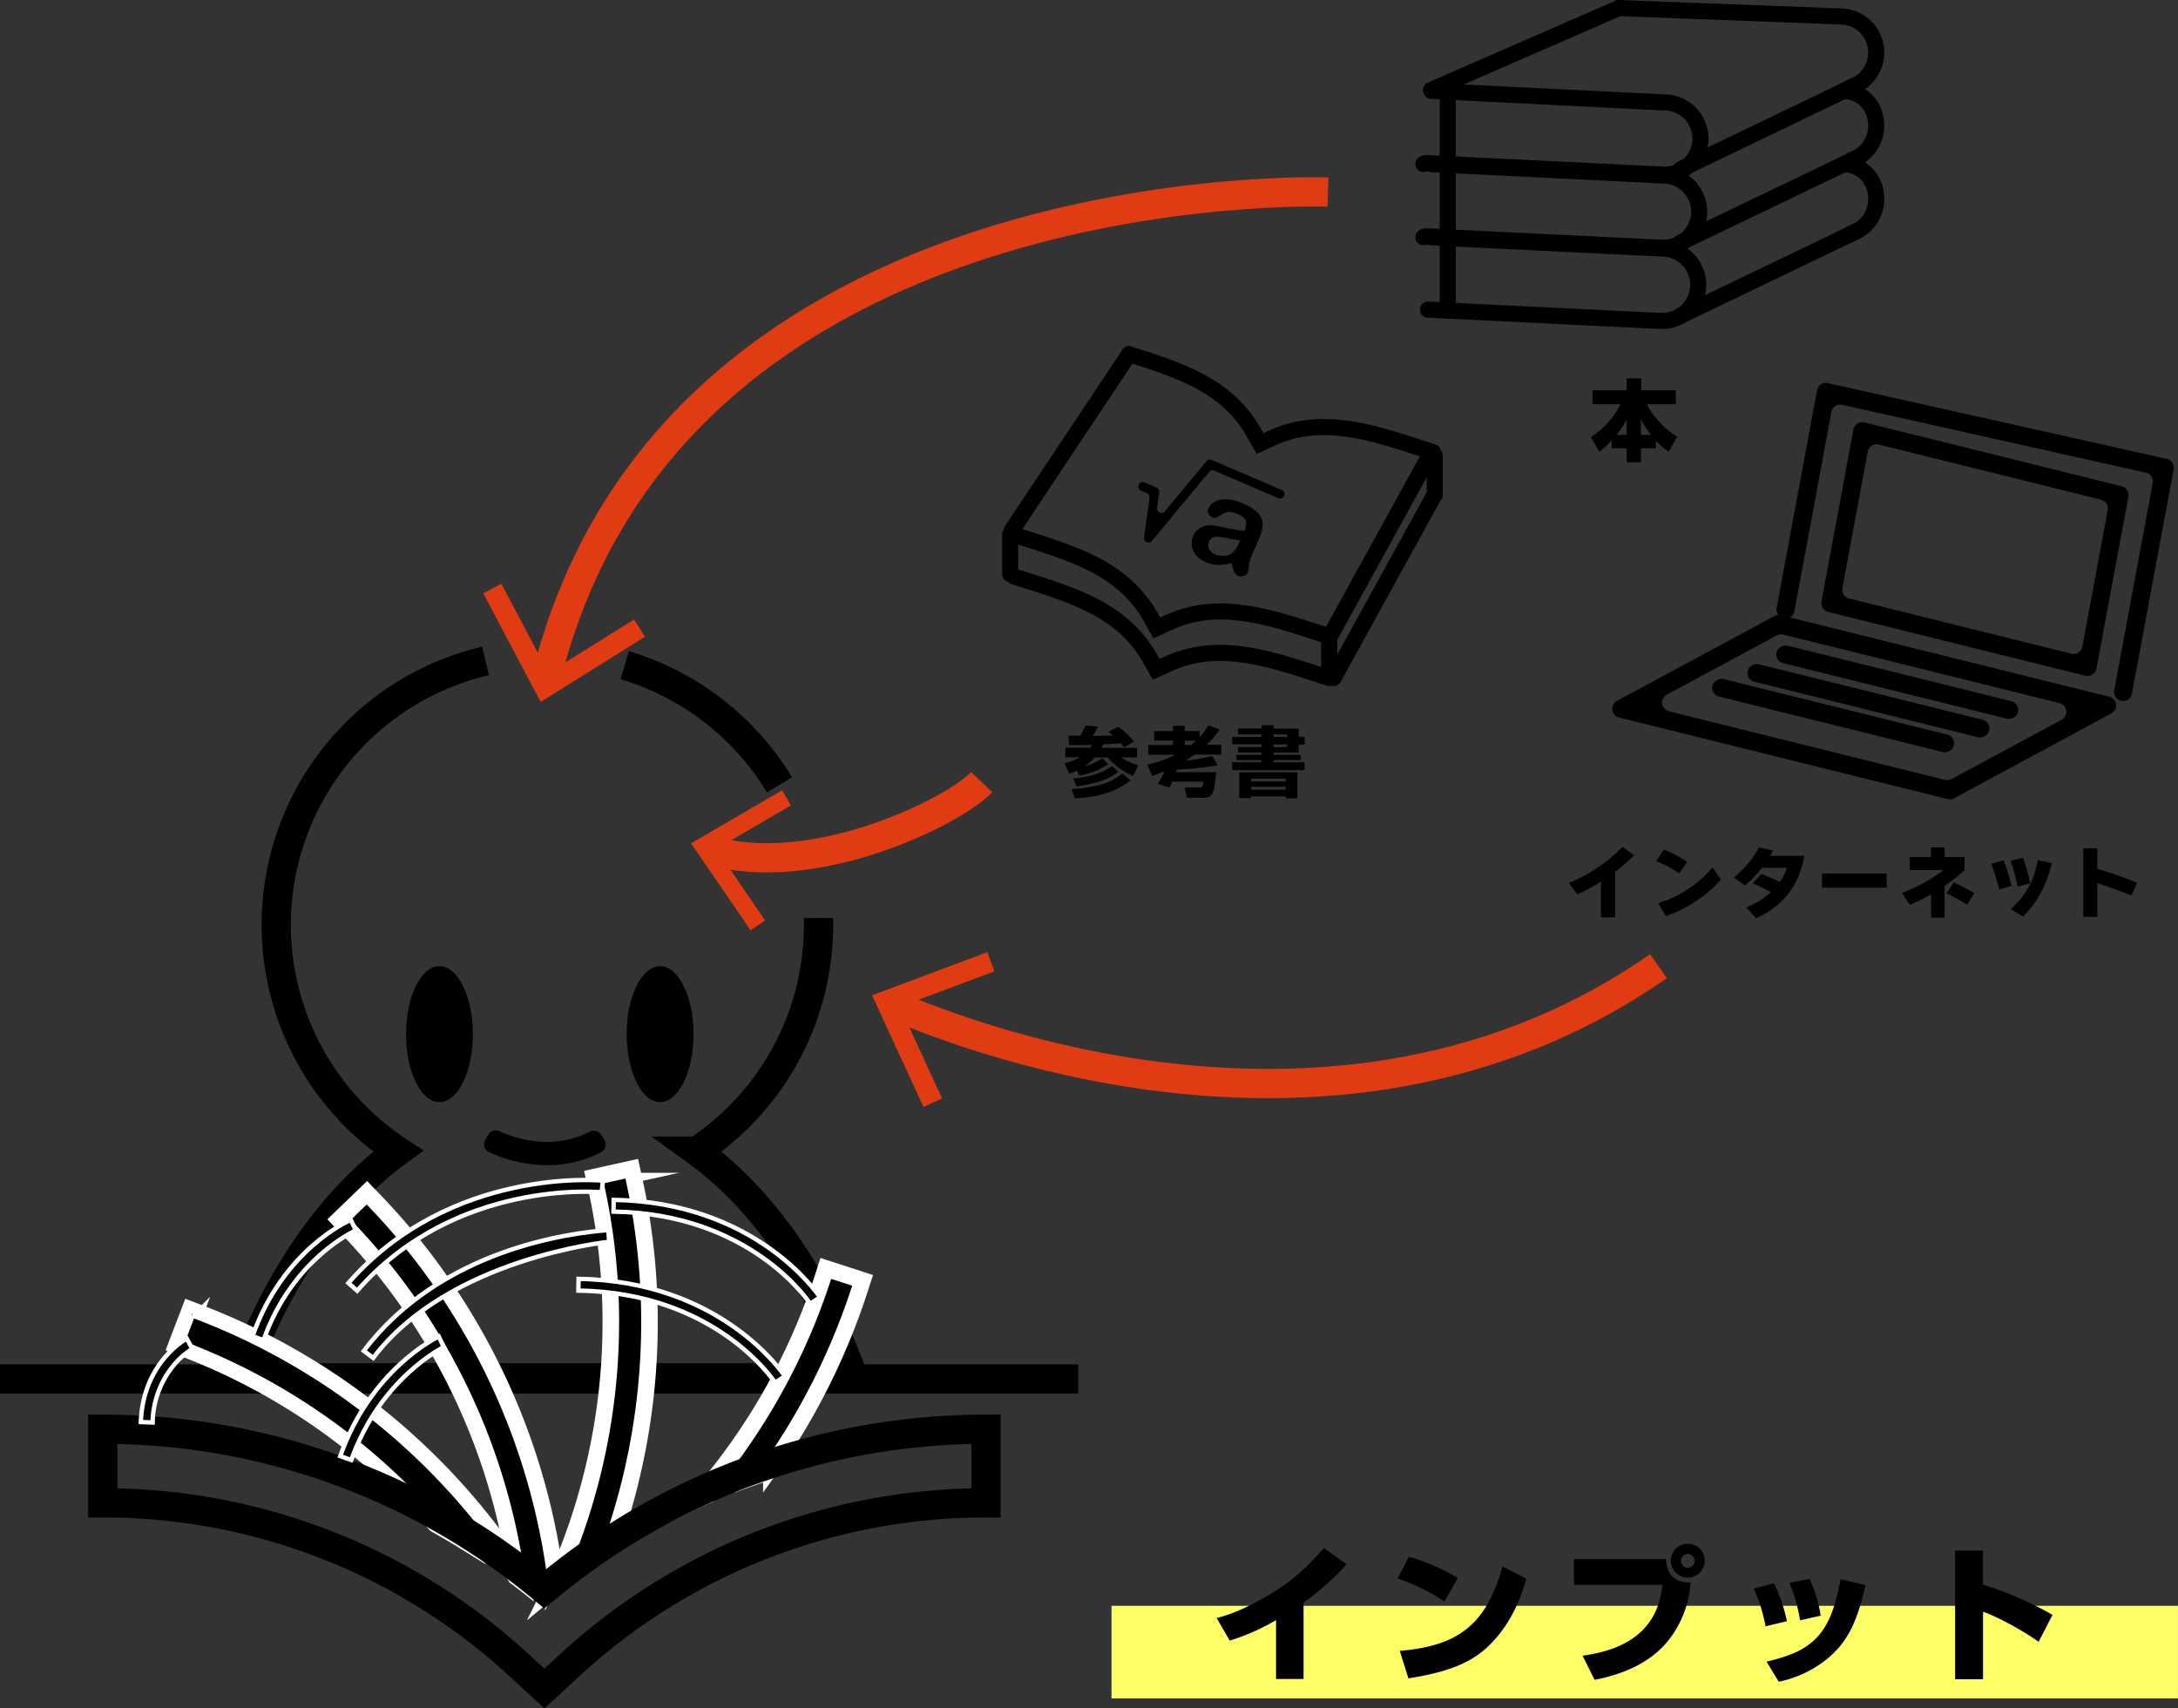 <svg id="レイヤー_2" data-name="レイヤー 2" xmlns="http://www.w3.org/2000/svg" viewBox="0 0 744.6 584.19"><rect x="0" y="0" width="744.6" height="584.19" fill="#333333" stroke="none"/><defs><style>.cls-1{fill:#fefe66;}.cls-2,.cls-6,.cls-8{fill:none;}.cls-2,.cls-4,.cls-8{stroke:#000;}.cls-2,.cls-3,.cls-4,.cls-5,.cls-6,.cls-8{stroke-miterlimit:10;}.cls-2,.cls-6{stroke-width:10px;}.cls-3,.cls-5{stroke:#fff;}.cls-3{stroke-width:4px;}.cls-5{stroke-width:1.5px;}.cls-6{stroke:#e03b12;}.cls-7{fill:#e03b12;}.cls-8{stroke-linecap:round;stroke-width:5.5px;}</style></defs><title>photo-reading-illust4</title><rect class="cls-1" x="379.99" y="549.12" width="364.6" height="31.66"/><path class="cls-2" d="M212,229a92.7,92.7,0,0,0-29.9,167.64c-22.76,16.53-41.56,43.78-53.62,77.48H337.8c-12.06-33.7-30.86-61-53.62-77.48a92.59,92.59,0,0,0,41.65-77.37q0-1.17,0-2.33" transform="translate(-46 -2.99)"/><path class="cls-2" d="M312.48,271.37a92.91,92.91,0,0,0-52.89-40.91" transform="translate(-46 -2.99)"/><ellipse cx="150.24" cy="353.62" rx="11.43" ry="23.24"/><ellipse cx="225.67" cy="353.62" rx="11.43" ry="23.24"/><line class="cls-2" y1="471.56" x2="368.64" y2="471.56"/><path class="cls-3" d="M109.92,461.53l2.7-7.05a225.84,225.84,0,0,1,109.11,88.28l0.07,0.05q-0.59-4.29-1.36-8.54A229.52,229.52,0,0,0,113.93,451l-3.43-1.31-5.32,13.91,3.43,1.31a214.83,214.83,0,0,1,85.75,60q4.67,2.59,9.23,5.41A218.4,218.4,0,0,0,109.92,461.53Z" transform="translate(-46 -2.99)"/><path class="cls-4" d="M112.62,454.48l-2.7,7.05a218.4,218.4,0,0,1,93.67,68.85q9.32,5.75,18.13,12.38A225.84,225.84,0,0,0,112.62,454.48Z" transform="translate(-46 -2.99)"/><path class="cls-3" d="M225.91,546a218.31,218.31,0,0,0-60-125.86l5.43-5.25a225.84,225.84,0,0,1,62.21,131.61q1.5-3.19,2.89-6.41A229.51,229.51,0,0,0,174,412.32l-2.55-2.64L160.74,420l2.55,2.64a214.67,214.67,0,0,1,57.15,111.59q0.76,4.25,1.36,8.54Q223.87,544.38,225.91,546Z" transform="translate(-46 -2.99)"/><path d="M171.36,414.88l-5.43,5.25a218.31,218.31,0,0,1,60,125.86c1.78,1.41,3.55,2.83,5.3,4.29l0.9-.74c0.5-1,1-2,1.46-3.06A225.84,225.84,0,0,0,171.36,414.88Z" transform="translate(-46 -2.99)"/><path class="cls-3" d="M232.11,549.54q3.19-2.65,6.47-5.17a218.31,218.31,0,0,0,13.86-136.69l7.37-1.63a225.87,225.87,0,0,1-9.54,129.87q2.57-1.74,5.18-3.42a229.56,229.56,0,0,0,7.95-127.24l-0.79-3.59-14.54,3.22,0.79,3.59a214.65,214.65,0,0,1-12.39,131.6q-1.39,3.23-2.89,6.41C233.09,547.51,232.61,548.53,232.11,549.54Z" transform="translate(-46 -2.99)"/><path d="M259.81,406l-7.37,1.63a218.31,218.31,0,0,1-13.86,136.69q5.73-4.42,11.69-8.45A225.87,225.87,0,0,0,259.81,406Z" transform="translate(-46 -2.99)"/><path class="cls-3" d="M330.15,440.32l7.18,2.32a226.58,226.58,0,0,1-34.53,66.59q3-1.08,6.08-2.08a230.38,230.38,0,0,0,31.94-63.38l1.13-3.5-14.17-4.58-1.13,3.5a215,215,0,0,1-46.2,79.37q4.08-2,8.23-3.76A218.78,218.78,0,0,0,330.15,440.32Z" transform="translate(-46 -2.99)"/><path d="M330.15,440.32a218.78,218.78,0,0,1-41.46,74.49q7-3,14.12-5.58a226.58,226.58,0,0,0,34.53-66.59Z" transform="translate(-46 -2.99)"/><path class="cls-2" d="M309.78,503.41q-3.06,1-6.08,2.08-7.15,2.56-14.12,5.58-4.15,1.8-8.23,3.76a234.51,234.51,0,0,0-25,13.93q-2.61,1.67-5.18,3.42-6,4-11.69,8.45-3.27,2.52-6.47,5.17l-0.9.74c-1.75-1.46-3.52-2.89-5.3-4.29q-2-1.61-4.11-3.17l-0.07-.05q-8.8-6.63-18.13-12.38-4.56-2.81-9.23-5.41A234.77,234.77,0,0,0,81.13,491.73V516.9a209.61,209.61,0,0,1,142.45,55.63l8.53,7.86,8.53-7.86A209.61,209.61,0,0,1,383.09,516.9V491.73A235.47,235.47,0,0,0,309.78,503.41Z" transform="translate(-46 -2.99)"/><path class="cls-5" d="M94.15,489.26c0.76-20.2,15.1-28.2,15.71-28.53l1.91,3.52-1-1.76,1,1.76a25.84,25.84,0,0,0-6.59,5.85,31.55,31.55,0,0,0-7,19.32Z" transform="translate(-46 -2.99)"/><path class="cls-5" d="M136.09,461.25l-3.77-1.33c10.45-29.54,32.5-39.27,33.61-39.79l1.7,3.62C167.37,423.87,146,433.34,136.09,461.25Z" transform="translate(-46 -2.99)"/><path class="cls-5" d="M166.09,502.25l-3.77-1.33C172.77,471.38,194.89,460.56,196,460l1.7,3.62C197.44,463.78,176,474.34,166.09,502.25Z" transform="translate(-46 -2.99)"/><path class="cls-5" d="M168.11,444.36l-3-2.64c35-39.91,86.45-35.08,87-35l-0.41,4C251.17,410.63,201.75,406,168.11,444.36Z" transform="translate(-46 -2.99)"/><path class="cls-5" d="M173.58,467.34l-3.19-2.41c26.19-34.71,70.6-40.39,83.58-41.3l0.28,4S199.41,433.13,173.58,467.34Z" transform="translate(-46 -2.99)"/><path class="cls-5" d="M323,448.81c-0.83-1.26-20.88-30.8-67.26-31.5l0.06-4c48.47,0.73,69.66,32,70.54,33.29Z" transform="translate(-46 -2.99)"/><path class="cls-5" d="M311,475.81c-0.83-1.26-20.88-30.8-67.26-31.5l0.06-4c48.47,0.73,69.66,32,70.54,33.29Z" transform="translate(-46 -2.99)"/><path class="cls-6" d="M500,68.66s-224.83-8.32-267.47,167" transform="translate(-46 -2.99)"/><polygon class="cls-7" points="165.21 202.87 171.4 199.59 187.51 230.12 216.78 211.82 220.49 217.76 184.84 240.04 165.21 202.87"/><path class="cls-6" d="M351,346.49c30.56,13.22,156.78,60.21,262-13.11" transform="translate(-46 -2.99)"/><polygon class="cls-7" points="315.71 378.54 322.07 375.62 307.64 344.26 339.97 332.16 337.51 325.6 298.14 340.35 315.71 378.54"/><path class="cls-6" d="M381.62,270.45c-9.64,10.15-57.7,33.84-93.27,23.18" transform="translate(-46 -2.99)"/><polygon class="cls-7" points="267.37 270.24 270.4 275.43 244.84 290.32 261.56 314.73 256.61 318.12 236.24 288.39 267.37 270.24"/><path d="M771.27,242.64h0a3.08,3.08,0,0,1-2.47-3.6l13.15-70.85a3.08,3.08,0,0,0-2.36-3.57l-103.78-23.2a3.08,3.08,0,0,0-3.71,2.45l-12.63,68.07a3.08,3.08,0,0,1-3.6,2.47h0a3.08,3.08,0,0,1-2.47-3.6l13.8-74.36a3.08,3.08,0,0,1,3.71-2.45l115.83,25.9a3.08,3.08,0,0,1,2.36,3.57l-14.24,76.7A3.08,3.08,0,0,1,771.27,242.64Z" transform="translate(-46 -2.99)"/><path d="M711.78,276.23L599.54,248.36a3.08,3.08,0,0,1-.72-5.71l53.8-29a3.08,3.08,0,0,1,2.21-.28l112.24,27.87a3.08,3.08,0,0,1,.72,5.71L714,276A3.08,3.08,0,0,1,711.78,276.23Zm-95.25-30,94.42,23.44a3.08,3.08,0,0,0,2.21-.28l37.64-20.27a3.08,3.08,0,0,0-.72-5.71L655.65,220a3.08,3.08,0,0,0-2.21.28l-37.64,20.27A3.08,3.08,0,0,0,616.53,246.22Z" transform="translate(-46 -2.99)"/><path d="M759,234.08L671,212.25a3.08,3.08,0,0,1-2.29-3.56l10.92-58.82a3.08,3.08,0,0,1,3.78-2.43l87.94,21.83a3.08,3.08,0,0,1,2.29,3.56l-10.92,58.82A3.08,3.08,0,0,1,759,234.08Zm-80.81-26.42,75.94,18.86a3.08,3.08,0,0,0,3.78-2.43l8.66-46.67a3.08,3.08,0,0,0-2.29-3.56L688.3,155a3.08,3.08,0,0,0-3.78,2.43l-8.66,46.67A3.08,3.08,0,0,0,678.15,207.66Z" transform="translate(-46 -2.99)"/><rect x="691.59" y="193.77" width="6.17" height="85.05" rx="3.08" ry="3.08" transform="translate(251.95 850.57) rotate(-76.06)"/><rect x="681.72" y="200.12" width="6.17" height="85.05" rx="3.08" ry="3.08" transform="translate(238.31 845.81) rotate(-76.06)"/><rect x="669.66" y="205.19" width="6.17" height="85.05" rx="3.08" ry="3.08" transform="translate(224.22 837.95) rotate(-76.06)"/><path d="M418.7,258.71c0.29-.44.36-0.57,0.62-1-0.81,0-2.81.1-5,.1-1.25,0-1.92,0-2.78-.05l-0.31-3.17c0.6,0,3.46,0,4.11,0a34.93,34.93,0,0,0,1.79-3.54l4.26,0.42a29.66,29.66,0,0,1-1.87,3.15h2.24c0.68,0,4-.08,4.71-0.1a12.09,12.09,0,0,0-1.59-1.25l3.46-1.74a27,27,0,0,1,5.3,5l-3.3,2a17.3,17.3,0,0,0-1.14-1.33l-6,.31c-0.21.42-.31,0.63-0.62,1.2h12.12V262h-5.38a19.15,19.15,0,0,0,5.8,2.68l-1.74,3.67a23.08,23.08,0,0,1-8.68-6.34h-4.4A17.4,17.4,0,0,1,416.8,265a18,18,0,0,0,6-2.73l2.08,2a23.18,23.18,0,0,1-9.93,3.9l-0.81-1.66a25.62,25.62,0,0,1-2.63,1.07l-1.61-3.56a16.16,16.16,0,0,0,5.2-2.11h-4.89v-3.25h8.48Zm13.78,11.13c-5.82,4.81-13.62,5.93-19,6.14l-1.12-3.17a49.85,49.85,0,0,0,9.73-1.46,19.26,19.26,0,0,0,7.59-3.85Zm-4.16-2.94a18.75,18.75,0,0,1-6.16,3.22,46.93,46.93,0,0,1-8.06,1.79l-1.2-2.7c8.11-.68,11.88-3.33,13.23-4.26Z" transform="translate(-46 -2.99)"/><path d="M441.79,271.06a25.84,25.84,0,0,0,2.29-4.32c-1.46.62-2.37,1-4.19,1.61l-1.61-3.87a41,41,0,0,0,9.57-3.41h-9.26v-3.33H447v-1.48h-6.42V253H447v-1.82h4V253h5.12v2a19.62,19.62,0,0,0,3-4l3.85,1.46a28.77,28.77,0,0,1-4.45,5.23h5v3.33h-9.1c-1.25.88-2.24,1.51-3.3,2.13a70.67,70.67,0,0,0,9.33-1.64l1.87,3.15a98.11,98.11,0,0,1-14,1.48c-0.13.42-.18,0.52-0.31,0.91h13.7c-0.47,7-1,8.76-4.29,8.76h-5.69l-0.68-3.54h5.07c1,0,1-.31,1.3-2H446.78c-0.29.68-.44,1-0.94,2.05ZM451,256.27v1.48h2.16a18,18,0,0,0,1.72-1.48H451Z" transform="translate(-46 -2.99)"/><path d="M469.24,252.11h8.09V251h4.06v1.14H490V255h2.08v2.6H490v2.7h-8.63v0.81h9.31v1.79h-9.31v0.75H492v2.68H467.24v-2.68h10.09v-0.75H468.7v-1.79h8.63v-0.81h-8.09v-1.85h8.09v-0.94H467.24V255h10.09v-0.88h-8.09v-2Zm0.44,15h19.84v8.87h-4V275.3H473.66v0.62h-4v-8.87Zm4,2.11v1h11.83v-1H473.66Zm0,2.81v1h11.83v-1H473.66Zm7.72-17.84V255H486v-0.88h-4.63Zm0,3.35v0.94H486v-0.94h-4.63Z" transform="translate(-46 -2.99)"/><path d="M597,153.59a25.68,25.68,0,0,1-4.26,3.84l-2.88-5A27.67,27.67,0,0,0,600,141.23h-9.57v-4.77h11.67v-4.08h5v4.08h11.79v4.77h-9.78c1.47,3.45,5.34,8,10.29,11.13l-2.94,5.07a21.92,21.92,0,0,1-4.35-3.78v2.64H607v4.8h-4.89v-4.8H597v-2.7Zm5.07-1.89v-5.31a26.51,26.51,0,0,1-3.45,5.31h3.45Zm8.37,0a33.42,33.42,0,0,1-3.48-5.31v5.31h3.48Z" transform="translate(-46 -2.99)"/><path d="M598.19,301.11v15.58h-4.86V304.46a65.39,65.39,0,0,1-8.06,4.39l-2.91-3.93a53.71,53.71,0,0,0,18.33-12.38l3.93,2.89A49.76,49.76,0,0,1,598.19,301.11Z" transform="translate(-46 -2.99)"/><path d="M620.08,301.65a39.38,39.38,0,0,0-7.83-4.16l2.57-4a37.84,37.84,0,0,1,8,4.26Zm-4.55,14.59-2.63-4.39a39.42,39.42,0,0,0,18.56-12.25l2.91,4.19A45.76,45.76,0,0,1,615.53,316.24Z" transform="translate(-46 -2.99)"/><path d="M646.4,317L643,313.3a29.59,29.59,0,0,0,8.42-5.2,50.64,50.64,0,0,0-6.19-3.07l2.91-3.17a45.19,45.19,0,0,1,6.32,2.76,20.28,20.28,0,0,0,2.44-4.86h-8.58a33.5,33.5,0,0,1-5.8,6l-3.77-2.68a34,34,0,0,0,8.63-10.35l4.78,1.12c-0.31.6-.68,1.2-1,1.79h11.67C660.88,306.65,655.08,312.91,646.4,317Z" transform="translate(-46 -2.99)"/><path d="M668.89,306.54v-4.86H691v4.86H668.89Z" transform="translate(-46 -2.99)"/><path d="M710.8,305.94v10.87h-4.6v-8a68,68,0,0,1-7.31,3.61l-2.63-4.08a57.41,57.41,0,0,0,14.17-7.8H698.86v-4.45h7.28v-3.33h4.68v3.33h6.81v4.45A58.63,58.63,0,0,1,710.8,305.94Zm7.67,6.42a61.14,61.14,0,0,0-7-3.87l2.47-3.74a70.16,70.16,0,0,1,7.07,3.67Z" transform="translate(-46 -2.99)"/><path d="M729.47,307.14a85.51,85.51,0,0,0-2.65-8.74l4.13-1.22a60.42,60.42,0,0,1,2.73,8.76Zm6.32-1a65.52,65.52,0,0,0-2.42-8.81l4.24-1a50.73,50.73,0,0,1,2.42,8.74Zm1.79,10.25-4.16-2.5c5-4.65,7.8-9.13,9.26-16.77l4.78,1C745.61,305.81,742.52,311.53,737.58,316.42Z" transform="translate(-46 -2.99)"/><path d="M774.68,309.19c-3.85-1.53-8.24-3.12-11.65-4.19v11.54h-4.81V293.07H763v7a139.89,139.89,0,0,1,13.65,4.81Z" transform="translate(-46 -2.99)"/><path d="M491.65,577.13h-9.4V557a73.37,73.37,0,0,1-15.85,7l-4.45-7.7c7.8-2,15-6,21.7-10.35,5.8-3.85,9.6-7.7,15-13.55l7.75,5.5a88,88,0,0,1-14.75,13.05v26.2Z" transform="translate(-46 -2.99)"/><path d="M539.8,550.62a69.28,69.28,0,0,0-16-7.85l3.85-7.45a71,71,0,0,1,16.75,7.3Zm-15.25,16.9c19.3-1.65,29.5-8.4,35.1-28.85l8.15,4.15c-1.15,4.1-4.45,15.7-14.2,24.2-6.3,5.5-14.75,8.1-26.1,9.9Z" transform="translate(-46 -2.99)"/><path d="M615.6,536.12c0.1,5.2,3,8.1,8.35,8a35.43,35.43,0,0,1-7.8,20.1c-6.15,7.5-15.4,11.35-25,13.2l-4.1-8.25c23.5-3.2,26.3-16.7,27.35-24.25H584.1v-8.75h31.5Zm7.4,6.35a5.8,5.8,0,1,1,5.8-5.8A5.79,5.79,0,0,1,623,542.47Zm0-8.1a2.28,2.28,0,0,0-2.25,2.3,2.28,2.28,0,1,0,4.55,0A2.29,2.29,0,0,0,623,534.37Z" transform="translate(-46 -2.99)"/><path d="M649.6,559.12a57.75,57.75,0,0,0-4-12.9l6.85-1.85a54.78,54.78,0,0,1,4.45,13Zm0.35,12.1c6.75-1.7,14-3.7,18.75-10.15,3.1-4.15,4.8-9.15,6.55-18.05l8.55,2c-2.85,12-5.8,20.1-15.15,26.75a38.56,38.56,0,0,1-14.55,6.3Zm11.45-14.15a61.11,61.11,0,0,0-3.6-12.8l6.85-1.35a47.16,47.16,0,0,1,3.8,12.55Z" transform="translate(-46 -2.99)"/><path d="M723.95,533.22v11.65a116.26,116.26,0,0,1,23.75,10.35l-4.75,9.2c-4.55-3.3-13.35-8.3-19-10.3v23.1H714.4v-44h9.55Z" transform="translate(-46 -2.99)"/><path d="M233,401.44A48.32,48.32,0,0,1,213.21,397a3,3,0,0,1-1.3-4.27l2.48-4.11L212.32,392l0.62-1a3,3,0,0,1,3.81-1.19c5.14,2.37,17.85,6.77,30.78.2a3,3,0,0,1,4,1.06l1.06,1.71a3,3,0,0,1-1.21,4.27A39.43,39.43,0,0,1,233,401.44Z" transform="translate(-46 -2.99)"/><line class="cls-8" x1="494.96" y1="81.48" x2="494.96" y2="106.2"/><path class="cls-8" d="M534.19,108.86l79.38,3.88A12.37,12.37,0,1,0,614.79,88L535.4,84.16" transform="translate(-46 -2.99)"/><path class="cls-8" d="M678.86,82.84a12.37,12.37,0,0,0,8.55-11.17c0.33-6.82-4.24-12.22-11.06-12.55" transform="translate(-46 -2.99)"/><line class="cls-8" x1="486.62" y1="81.12" x2="487.25" y2="80.83"/><line class="cls-8" x1="634.87" y1="78.99" x2="574.59" y2="107.98"/><line class="cls-8" x1="494.96" y1="56.44" x2="494.96" y2="81.48"/><path class="cls-8" d="M534.19,83.82l79.38,3.88A12.37,12.37,0,1,0,614.79,63L535.4,59.11" transform="translate(-46 -2.99)"/><path class="cls-8" d="M678.86,57.79a12.37,12.37,0,0,0,8.55-11.17c0.33-6.82-4.24-12.22-11.06-12.55" transform="translate(-46 -2.99)"/><line class="cls-8" x1="486.62" y1="56.08" x2="487.25" y2="55.79"/><line class="cls-8" x1="634.87" y1="53.95" x2="574.59" y2="82.93"/><line class="cls-8" x1="494.96" y1="31.4" x2="494.96" y2="54.8"/><path class="cls-8" d="M534.19,58.78l79.38,3.88A12.37,12.37,0,1,0,614.79,38L535.4,34.07" transform="translate(-46 -2.99)"/><path class="cls-8" d="M678.86,32.75a12.37,12.37,0,0,0-3.2-24.13L599.42,5.74" transform="translate(-46 -2.99)"/><line class="cls-8" x1="489.25" y1="30.75" x2="553.42" y2="2.75"/><line class="cls-8" x1="634.87" y1="28.9" x2="574.59" y2="57.89"/><path class="cls-8" d="M432,124.1c17.43,5.55,33.54,10.68,42.63,26.77l2.14,3.79,3.95-1.82c18-8.33,36.29-1.33,55.19,4.77" transform="translate(-46 -2.99)"/><path class="cls-8" d="M392.83,185.93c18.9,6.09,36.76,10.73,46.52,28l2.14,3.79,3.95-1.82c18-8.33,36.29-1.33,55.19,4.77" transform="translate(-46 -2.99)"/><path class="cls-8" d="M392.62,200.1c18.9,6.09,36.76,10.73,46.52,28l2.14,3.79,3.95-1.82c18-8.33,36.29-1.33,55.19,4.77" transform="translate(-46 -2.99)"/><line class="cls-8" x1="490.49" y1="155.77" x2="490.49" y2="169.28"/><line class="cls-8" x1="454.43" y1="217.58" x2="454.43" y2="231.09"/><line class="cls-8" x1="345.33" y1="182.81" x2="345.33" y2="196.32"/><line class="cls-8" x1="345.91" y1="181.36" x2="386.03" y2="121.1"/><line class="cls-8" x1="488.65" y1="155.89" x2="454.63" y2="217.69"/><line class="cls-8" x1="489.94" y1="170.06" x2="455.91" y2="231.85"/><path d="M442.31,171.34l-0.74,5.32a1.51,1.51,0,0,0,2.66,1.18l14.25-17.16a1.51,1.51,0,0,1,1.76-.42l24,10.29a1.51,1.51,0,0,1,.79,2h0a1.51,1.51,0,0,1-2,.79l-21.89-9.39a1.51,1.51,0,0,0-1.76.42L439.78,188a1.51,1.51,0,0,1-2.66-1.18L439,173.22a1.51,1.51,0,0,0-.9-1.6l-2.06-.88a1.51,1.51,0,0,1-.79-2h0a1.51,1.51,0,0,1,2-.79l4.17,1.79A1.51,1.51,0,0,1,442.31,171.34Z" transform="translate(-46 -2.99)"/><path d="M467.09,195.52a17.77,17.77,0,0,1-4.66.64,11.27,11.27,0,0,1-4.33-1,8.28,8.28,0,0,1-3.22-2.33,6.38,6.38,0,0,1-1.44-3.19,6.14,6.14,0,0,1,.45-3.33,5.8,5.8,0,0,1,3-3.1,7.47,7.47,0,0,1,4.65-.43l2.72,0.55q2.17,0.45,3.73.72t3.44,0.5a6,6,0,0,0,.47-3.43q-0.33-1.3-2.67-2.3a7,7,0,0,0-3.27-.74,5.35,5.35,0,0,0-2.46.94,19.45,19.45,0,0,1-1.66,1,1.83,1.83,0,0,1-1.44-.19,2.45,2.45,0,0,1-1.29-1.23,2,2,0,0,1,0-1.74,4.86,4.86,0,0,1,2.15-2.28,7.68,7.68,0,0,1,4-.85,15.08,15.08,0,0,1,5.57,1.38,16,16,0,0,1,5.12,3.17,5.54,5.54,0,0,1,1.7,3.81,12.38,12.38,0,0,1-1.2,5.07q-0.8,1.86-1.36,3.15l-1.27,2.87a11.55,11.55,0,0,0-.84,3.32,10.66,10.66,0,0,1-.4,2.29,2.12,2.12,0,0,1-1.4,1.15,2.79,2.79,0,0,1-2-.08,2.54,2.54,0,0,1-1.28-1.45A12.3,12.3,0,0,1,467.09,195.52Zm2.93-7.79a28.87,28.87,0,0,1-3.76-.55q-2.42-.48-3.36-0.62a4.54,4.54,0,0,0-2,.17,2.43,2.43,0,0,0-1.55,1.48,2.91,2.91,0,0,0,0,2.43,3.66,3.66,0,0,0,2,1.86,6.73,6.73,0,0,0,3.19.55,5,5,0,0,0,2.7-.94,8.8,8.8,0,0,0,2.41-3.64Z" transform="translate(-46 -2.99)"/></svg>